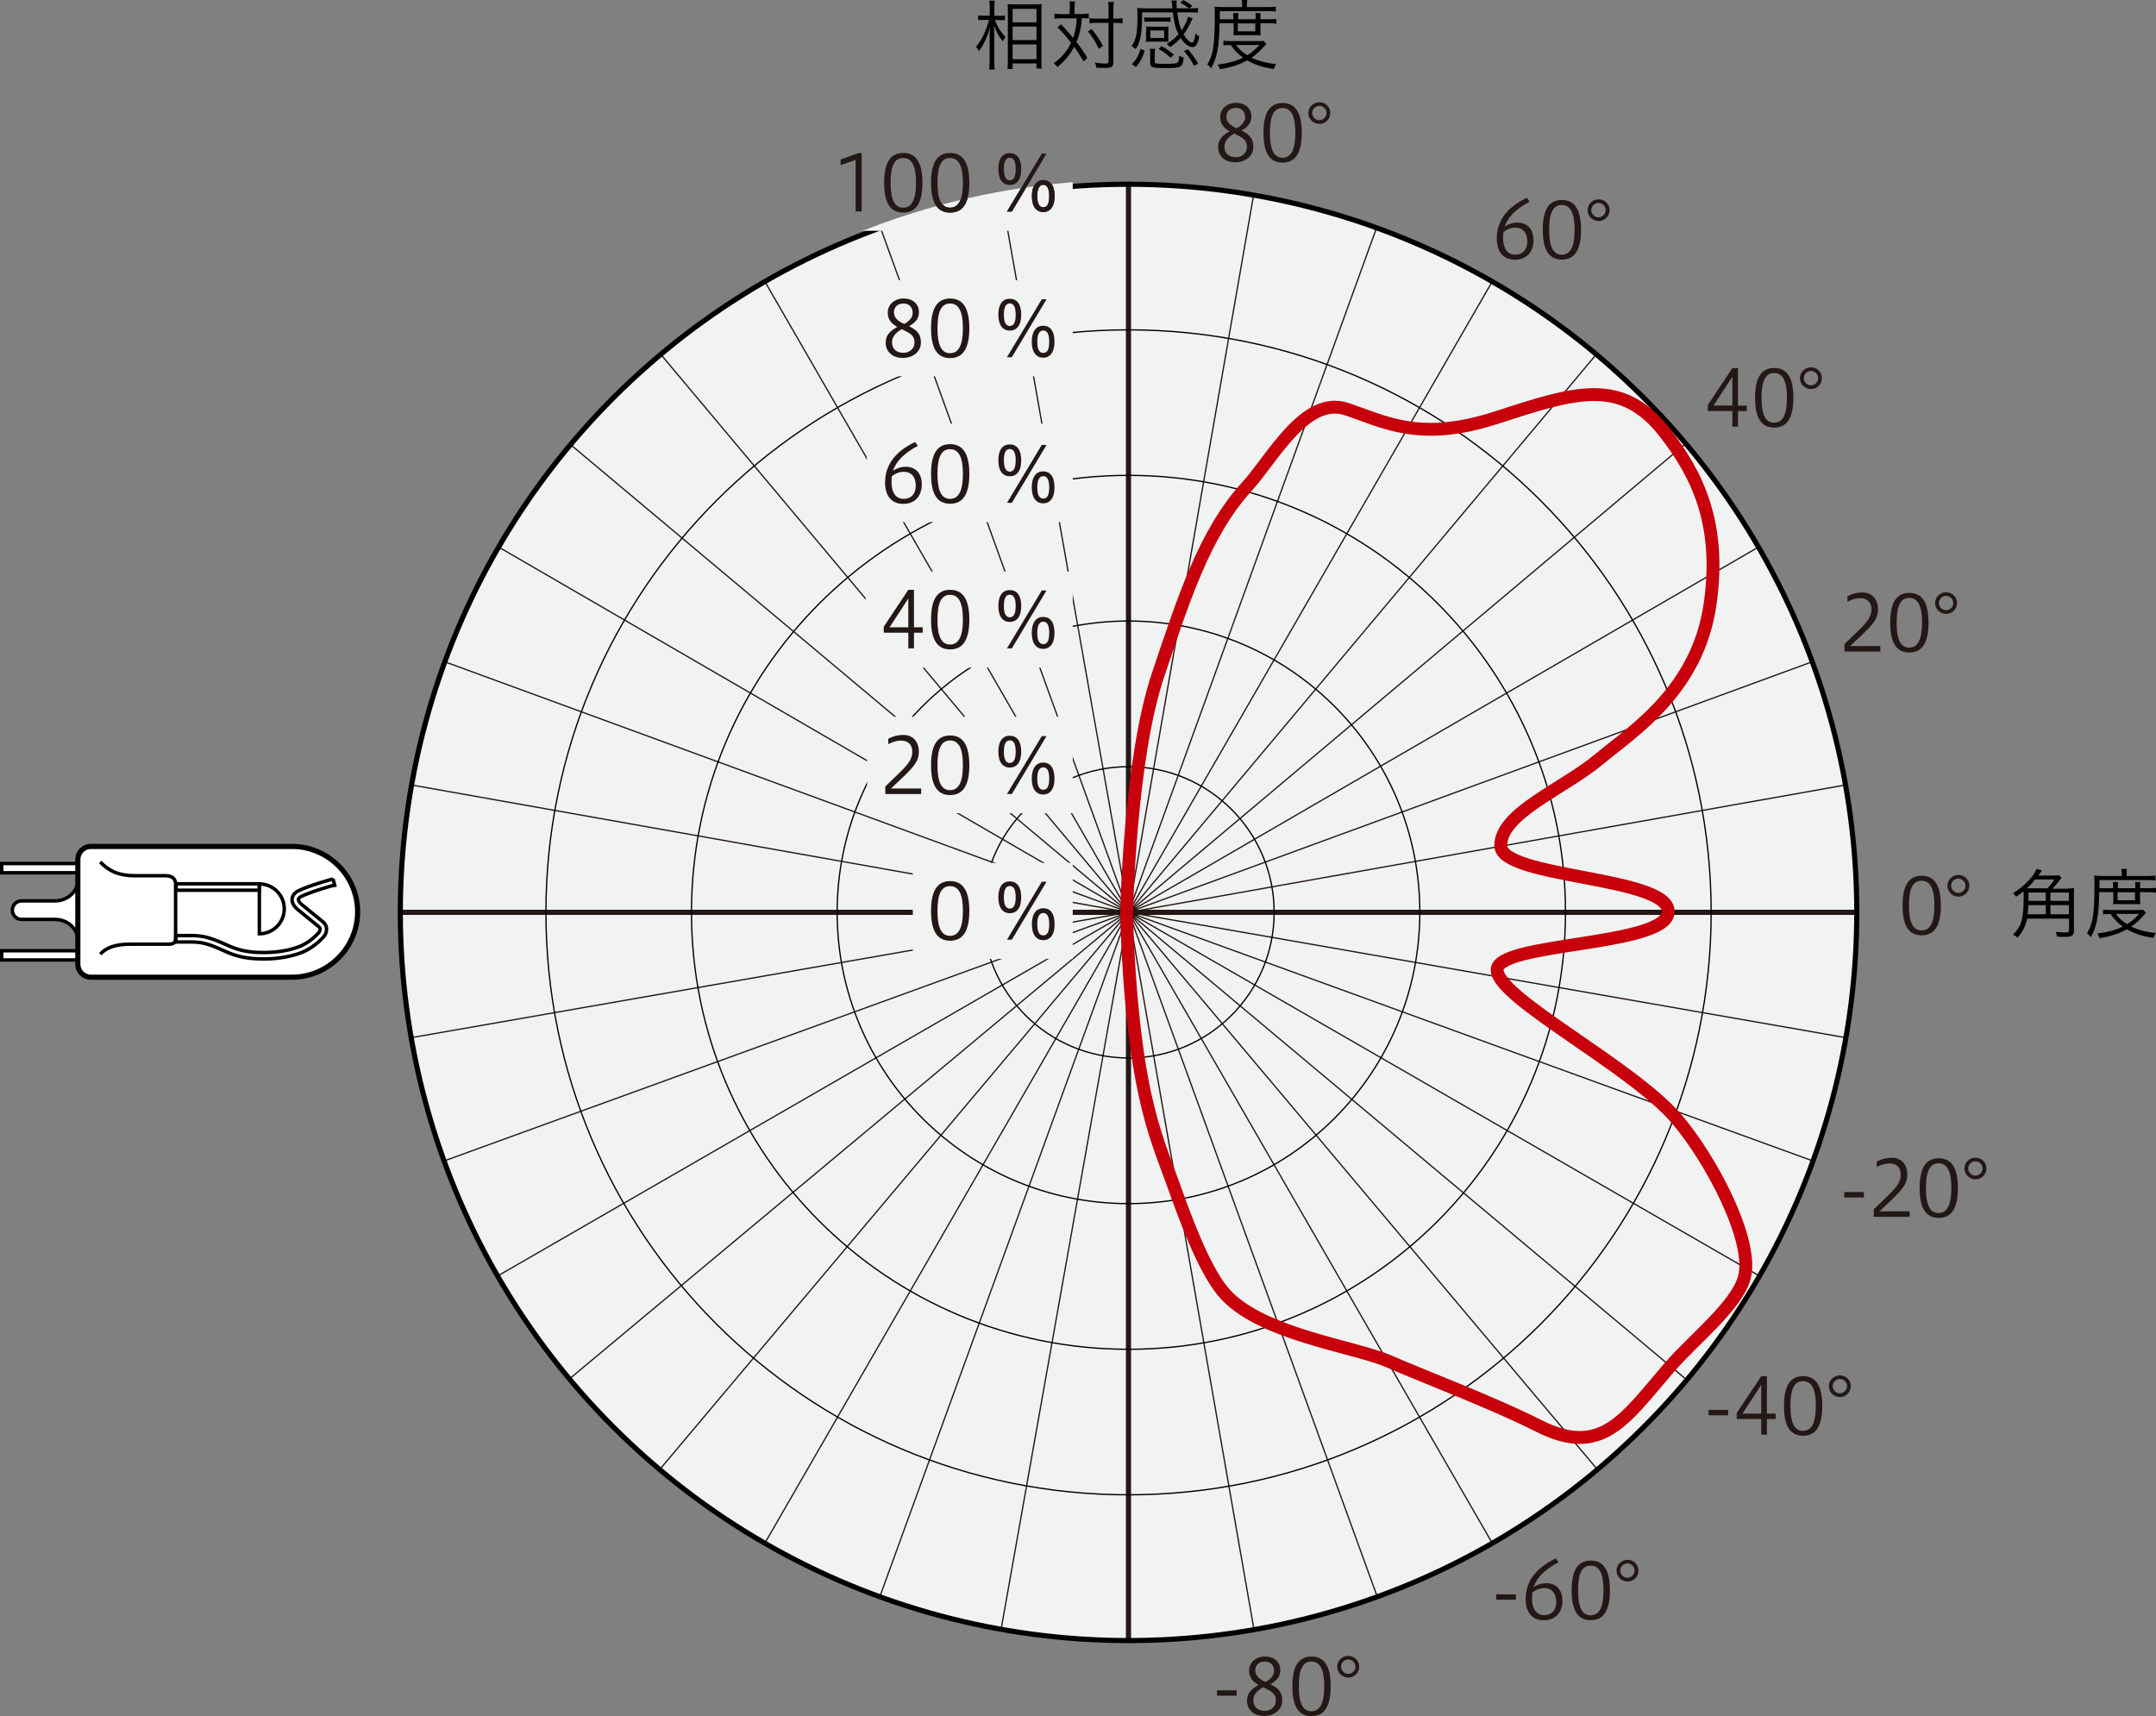 <?xml version="1.0" encoding="UTF-8"?>
<svg id="_レイヤー_1" data-name="レイヤー 1" xmlns="http://www.w3.org/2000/svg" xmlns:xlink="http://www.w3.org/1999/xlink" viewBox="0 0 167.84 133.61">
  <rect x="0" y="0" width="167.84" height="133.61" fill="#808080" stroke="none"/>
  <defs>
    <style>
      .cls-1 {
        stroke-miterlimit: 10;
      }

      .cls-1, .cls-2, .cls-3, .cls-4, .cls-5, .cls-6, .cls-7 {
        fill: none;
      }

      .cls-1, .cls-4 {
        stroke: #040000;
      }

      .cls-1, .cls-6 {
        stroke-width: .4px;
      }

      .cls-2, .cls-8, .cls-9 {
        stroke: #000;
      }

      .cls-2, .cls-9 {
        stroke-width: .27px;
      }

      .cls-10 {
        fill: #f1f2f2;
      }

      .cls-4, .cls-5 {
        stroke-width: .1px;
      }

      .cls-8 {
        stroke-width: .4px;
      }

      .cls-8, .cls-9 {
        fill: #fff;
      }

      .cls-5, .cls-6 {
        stroke: #231815;
        stroke-linecap: round;
      }

      .cls-5, .cls-6, .cls-7 {
        stroke-linejoin: round;
      }

      .cls-11 {
        fill: #231815;
      }

      .cls-7 {
        stroke: #c7000b;
      }

      .cls-12 {
        clip-path: url(#clippath);
      }
    </style>
    <clipPath id="clippath">
      <path class="cls-3" d="M144.87,70.85c0,31.39-25.45,56.83-56.84,56.83s-56.83-25.45-56.83-56.83S56.64,14.01,88.03,14.01s56.84,25.45,56.84,56.84Z"/>
    </clipPath>
  </defs>
  <path class="cls-10" d="M144.55,71.03c0,31.31-25.38,56.69-56.69,56.69s-56.69-25.38-56.69-56.69S56.54,14.33,87.85,14.33s56.69,25.38,56.69,56.69Z"/>
  <path class="cls-5" d="M77.95,15.13l9.9,55.89M68.53,17.69l19.32,53.34M59.59,22l28.27,49.03M51.44,27.59l36.41,43.44M44.42,34.62l43.44,36.41M38.83,42.6l49.03,28.43M34.67,51.54l53.18,19.48M32.12,61.13l55.73,9.9M31.16,71.03h56.69M32.12,80.77l55.73-9.74M34.67,90.35l53.18-19.32M38.83,99.29l49.03-28.27M44.42,107.28l43.44-36.25M51.44,114.31l36.41-43.28M59.59,120.06l28.27-49.03M68.53,124.21l19.32-53.18M77.95,126.76l9.9-55.73M87.85,127.56v-56.53M97.6,126.76l-9.74-55.73M107.18,124.21l-19.32-53.18M116.12,120.06l-28.27-49.03M124.27,114.31l-36.41-43.28M131.13,107.28l-43.28-36.25M136.88,99.29l-49.03-28.27M141.03,90.35l-53.18-19.32M143.59,80.77l-55.73-9.74M144.39,71.03h-56.53M143.59,61.13l-55.73,9.9M141.03,51.54l-53.18,19.48M136.88,42.6l-49.03,28.43M131.13,34.62l-43.28,36.41M124.27,27.59l-36.41,43.44M116.12,22l-28.27,49.03M107.18,17.69l-19.32,53.34M97.6,15.13l-9.74,55.89M87.85,14.33v56.69"/>
  <path class="cls-6" d="M87.85,14.33v113.39"/>
  <path class="cls-6" d="M144.55,71.03H31.16"/>
  <path class="cls-4" d="M133.21,71.03c0,25.05-20.31,45.35-45.36,45.35s-45.35-20.31-45.35-45.35,20.3-45.35,45.35-45.35,45.36,20.31,45.36,45.35Z"/>
  <path class="cls-4" d="M121.87,71.03c0,18.79-15.23,34.02-34.02,34.02s-34.02-15.23-34.02-34.02,15.23-34.02,34.02-34.02,34.02,15.23,34.02,34.02Z"/>
  <path class="cls-4" d="M110.53,71.03c0,12.52-10.15,22.68-22.68,22.68s-22.68-10.15-22.68-22.68,10.15-22.68,22.68-22.68,22.68,10.15,22.68,22.68Z"/>
  <path class="cls-4" d="M99.19,71.03c0,6.26-5.08,11.34-11.34,11.34s-11.34-5.08-11.34-11.34,5.08-11.34,11.34-11.34,11.34,5.08,11.34,11.34Z"/>
  <circle class="cls-1" cx="87.85" cy="71.03" r="56.69" transform="translate(-24.49 82.93) rotate(-45)"/>
  <g class="cls-12">
    <g>
      <g>
        <rect class="cls-10" x="71.06" y="67.18" width="12.45" height="7.48"/>
        <g>
          <path class="cls-11" d="M75.46,70.92c0,1.53-.47,2.32-1.49,2.32s-1.49-.77-1.49-2.32.47-2.32,1.49-2.32,1.49.79,1.49,2.32ZM72.98,70.92c0,1.25.28,1.94.98,1.94s1-.69,1-1.94-.29-1.93-1-1.93-.98.68-.98,1.93Z"/>
          <path class="cls-11" d="M79.5,69.86c0,.85-.36,1.24-.89,1.24s-.89-.4-.89-1.24.35-1.24.89-1.24.89.4.89,1.24ZM78.15,69.86c0,.47.1.88.46.88s.46-.4.46-.88-.1-.88-.46-.88-.46.4-.46.88ZM78.39,73.16l2.71-4.51h.37l-2.7,4.51h-.38ZM82.1,71.96c0,.83-.36,1.24-.88,1.24s-.89-.41-.89-1.24.35-1.25.89-1.25.88.4.88,1.25ZM80.75,71.96c0,.47.1.87.47.87s.46-.4.46-.87-.1-.88-.46-.88-.47.4-.47.88Z"/>
        </g>
      </g>
      <g>
        <rect class="cls-10" x="67.5" y="55.8" width="16.01" height="7.51"/>
        <g>
          <path class="cls-11" d="M68.92,61.82v-.59c1.31-1.29,2.1-1.85,2.1-2.69,0-.51-.26-.88-.89-.88-.37,0-.73.14-.98.28v-.43c.4-.2.74-.29,1.17-.29.73,0,1.21.49,1.21,1.33,0,.9-.71,1.46-2.17,2.84h2.35v.43h-2.79Z"/>
          <path class="cls-11" d="M75.46,59.58c0,1.53-.47,2.32-1.49,2.32s-1.49-.77-1.49-2.32.47-2.32,1.49-2.32,1.49.79,1.49,2.32ZM72.98,59.58c0,1.25.28,1.94.98,1.94s1-.69,1-1.94-.29-1.93-1-1.93-.98.68-.98,1.93Z"/>
          <path class="cls-11" d="M79.5,58.52c0,.85-.36,1.24-.89,1.24s-.89-.4-.89-1.24.35-1.24.89-1.24.89.4.89,1.24ZM78.15,58.52c0,.47.1.88.46.88s.46-.4.46-.88-.1-.88-.46-.88-.46.4-.46.88ZM78.39,61.82l2.71-4.51h.37l-2.7,4.51h-.38ZM82.09,60.62c0,.83-.36,1.24-.88,1.24s-.89-.41-.89-1.24.35-1.25.89-1.25.88.4.88,1.25ZM80.75,60.62c0,.47.1.87.47.87s.46-.4.46-.87-.1-.88-.46-.88-.47.4-.47.88Z"/>
        </g>
      </g>
      <g>
        <rect class="cls-10" x="67.39" y="44.5" width="16.12" height="7.48"/>
        <g>
          <path class="cls-11" d="M70.71,50.48v-1.22h-1.91v-.47l1.91-2.87h.44v2.92h.68v.42h-.68v1.22h-.44ZM70.71,48.84v-2.24l-1.46,2.24h1.46Z"/>
          <path class="cls-11" d="M75.46,48.24c0,1.53-.47,2.32-1.49,2.32s-1.49-.77-1.49-2.32.47-2.32,1.49-2.32,1.49.79,1.49,2.32ZM72.98,48.24c0,1.25.28,1.94.98,1.94s1-.69,1-1.94-.29-1.93-1-1.93-.98.68-.98,1.93Z"/>
          <path class="cls-11" d="M79.5,47.18c0,.85-.36,1.24-.89,1.24s-.89-.4-.89-1.24.35-1.24.89-1.24.89.4.89,1.24ZM78.15,47.18c0,.47.1.88.46.88s.46-.4.46-.88-.1-.88-.46-.88-.46.4-.46.88ZM78.39,50.48l2.71-4.51h.37l-2.7,4.51h-.38ZM82.09,49.28c0,.83-.36,1.24-.88,1.24s-.89-.41-.89-1.24.35-1.25.89-1.25.88.4.88,1.25ZM80.75,49.28c0,.47.1.87.47.87s.46-.4.46-.87-.1-.88-.46-.88-.47.4-.47.88Z"/>
        </g>
      </g>
      <g>
        <rect class="cls-10" x="67.49" y="32.99" width="16.02" height="7.66"/>
        <g>
          <path class="cls-11" d="M71.46,34.71c-1.03.55-1.66,1.14-1.95,1.94.28-.19.64-.31,1.01-.31.68,0,1.24.43,1.24,1.37,0,.89-.52,1.52-1.44,1.52-1,0-1.42-.73-1.42-1.65,0-1.34.75-2.41,2.34-3.17l.22.31ZM69.4,37.48c0,.95.38,1.36.97,1.36.52,0,.92-.36.92-1.03,0-.61-.29-1.08-.95-1.08-.32,0-.68.15-.91.35-.02.08-.02.16-.02.4Z"/>
          <path class="cls-11" d="M75.46,36.9c0,1.53-.47,2.32-1.49,2.32s-1.49-.77-1.49-2.32.47-2.32,1.49-2.32,1.49.79,1.49,2.32ZM72.98,36.9c0,1.25.28,1.94.98,1.94s1-.69,1-1.94-.29-1.93-1-1.93-.98.68-.98,1.93Z"/>
          <path class="cls-11" d="M79.5,35.84c0,.85-.36,1.24-.89,1.24s-.89-.4-.89-1.24.35-1.24.89-1.24.89.4.89,1.24ZM78.15,35.84c0,.47.1.88.46.88s.46-.4.46-.88-.1-.88-.46-.88-.46.4-.46.88ZM78.39,39.15l2.71-4.51h.37l-2.7,4.51h-.38ZM82.09,37.95c0,.83-.36,1.24-.88,1.24s-.89-.41-.89-1.24.35-1.25.89-1.25.88.4.88,1.25ZM80.75,37.95c0,.47.1.87.47.87s.46-.4.46-.87-.1-.88-.46-.88-.47.4-.47.88Z"/>
        </g>
      </g>
      <g>
        <rect class="cls-10" x="67.53" y="21.82" width="15.98" height="7.48"/>
        <g>
          <path class="cls-11" d="M69.11,24.35c0-.67.55-1.11,1.23-1.11.79,0,1.2.49,1.2,1.06s-.35.85-.77,1.1c.52.26.92.53.92,1.26,0,.77-.67,1.21-1.43,1.21-.65,0-1.31-.39-1.31-1.19,0-.65.4-.93.9-1.23-.41-.23-.74-.54-.74-1.1ZM69.44,26.65c0,.54.38.82.89.82.48,0,.86-.33.86-.79,0-.51-.22-.69-.99-1.05-.54.3-.76.65-.76,1.02ZM71.05,24.37c0-.44-.25-.74-.74-.74-.41,0-.72.28-.72.67,0,.37.21.66.8.92.4-.22.66-.5.66-.86Z"/>
          <path class="cls-11" d="M75.46,25.56c0,1.53-.47,2.32-1.49,2.32s-1.49-.77-1.49-2.32.47-2.32,1.49-2.32,1.49.79,1.49,2.32ZM72.98,25.56c0,1.25.28,1.94.98,1.94s1-.69,1-1.94-.29-1.93-1-1.93-.98.68-.98,1.93Z"/>
          <path class="cls-11" d="M79.5,24.5c0,.85-.36,1.24-.89,1.24s-.89-.4-.89-1.24.35-1.24.89-1.24.89.4.89,1.24ZM78.15,24.5c0,.47.1.88.46.88s.46-.4.46-.88-.1-.88-.46-.88-.46.4-.46.88ZM78.39,27.81l2.71-4.51h.37l-2.7,4.51h-.38ZM82.09,26.61c0,.83-.36,1.24-.88,1.24s-.89-.41-.89-1.24.35-1.25.89-1.25.88.4.88,1.25ZM80.75,26.61c0,.47.1.87.47.87s.46-.4.46-.87-.1-.88-.46-.88-.47.4-.47.88Z"/>
        </g>
      </g>
      <g>
        <rect class="cls-10" x="64.02" y="10.49" width="19.49" height="7.48"/>
        <g>
          <path class="cls-11" d="M66.61,16.47v-4.02l-1.17.4v-.43l1.38-.5h.26v4.54h-.47Z"/>
          <path class="cls-11" d="M71.81,14.23c0,1.53-.47,2.32-1.49,2.32s-1.49-.77-1.49-2.32.47-2.32,1.49-2.32,1.49.79,1.49,2.32ZM69.33,14.23c0,1.25.28,1.94.98,1.94s1-.69,1-1.94-.29-1.93-1-1.93-.98.68-.98,1.93Z"/>
          <path class="cls-11" d="M75.46,14.23c0,1.53-.47,2.32-1.49,2.32s-1.49-.77-1.49-2.32.47-2.32,1.49-2.32,1.49.79,1.49,2.32ZM72.98,14.23c0,1.25.28,1.94.98,1.94s1-.69,1-1.94-.29-1.93-1-1.93-.98.68-.98,1.93Z"/>
          <path class="cls-11" d="M79.5,13.16c0,.85-.36,1.24-.89,1.24s-.89-.4-.89-1.24.35-1.24.89-1.24.89.4.89,1.24ZM78.15,13.16c0,.47.1.88.46.88s.46-.4.46-.88-.1-.88-.46-.88-.46.4-.46.88ZM78.39,16.47l2.71-4.51h.37l-2.7,4.51h-.38ZM82.1,15.27c0,.83-.36,1.24-.88,1.24s-.89-.41-.89-1.24.35-1.25.89-1.25.88.4.88,1.25ZM80.75,15.27c0,.47.1.87.47.87s.46-.4.46-.87-.1-.88-.46-.88-.47.4-.47.88Z"/>
        </g>
      </g>
    </g>
  </g>
  <g>
    <path class="cls-11" d="M66.61,16.47v-4.02l-1.17.4v-.43l1.38-.5h.26v4.54h-.47Z"/>
    <path class="cls-11" d="M71.81,14.23c0,1.53-.47,2.32-1.49,2.32s-1.49-.77-1.49-2.32.47-2.32,1.49-2.32,1.49.79,1.49,2.32ZM69.33,14.23c0,1.25.28,1.94.98,1.94s1-.69,1-1.94-.29-1.93-1-1.93-.98.68-.98,1.93Z"/>
    <path class="cls-11" d="M75.46,14.23c0,1.53-.47,2.32-1.49,2.32s-1.49-.77-1.49-2.32.47-2.32,1.49-2.32,1.49.79,1.49,2.32ZM72.98,14.23c0,1.25.28,1.94.98,1.94s1-.69,1-1.94-.29-1.93-1-1.93-.98.68-.98,1.93Z"/>
    <path class="cls-11" d="M79.5,13.16c0,.85-.36,1.24-.89,1.24s-.89-.4-.89-1.24.35-1.24.89-1.24.89.4.89,1.24ZM78.15,13.16c0,.47.1.88.46.88s.46-.4.46-.88-.1-.88-.46-.88-.46.4-.46.88ZM78.39,16.47l2.71-4.51h.37l-2.7,4.51h-.38ZM82.1,15.27c0,.83-.36,1.24-.88,1.24s-.89-.41-.89-1.24.35-1.25.89-1.25.88.4.88,1.25ZM80.75,15.27c0,.47.1.87.47.87s.46-.4.46-.87-.1-.88-.46-.88-.47.4-.47.88Z"/>
  </g>
  <g>
    <path d="M160.99,69.17c.22,0,.38,0,.48-.02-.02.13-.02.31-.02.51v2.82c0,.37-.16.46-.76.46-.13,0-.33,0-.56-.02-.01-.13-.04-.24-.1-.37.25.03.58.05.76.05.05,0,.17-.01.19-.02.06-.02.09-.07.09-.17v-.89h-3.26c-.11.55-.37,1.08-.75,1.48-.07-.08-.17-.14-.35-.23.39-.41.56-.7.68-1.13.1-.38.15-1.02.15-1.82,0-.17,0-.28-.01-.43-.21.17-.37.29-.59.43-.07-.13-.1-.17-.23-.29.75-.41,1.67-1.34,1.82-1.88l.43.12c-.05.08-.07.1-.12.18-.07.1-.09.13-.16.22h1.07c.25,0,.4,0,.54-.03l.2.2c-.07.08-.08.1-.23.29-.18.24-.33.41-.48.56h1.2ZM159.37,69.17c.22-.22.46-.52.56-.7h-1.5c-.25.31-.41.49-.65.69.13,0,.17,0,.31,0h1.28ZM159.26,71.18v-.71h-1.36c-.01.24-.02.46-.05.71h1.42ZM157.91,69.49v.65h1.35v-.65h-1.35ZM161.06,69.49h-1.44v.65h1.44v-.65ZM161.06,70.47h-1.44v.71h1.44v-.71Z"/>
    <path d="M163.42,69.47c-.03,1.83-.19,2.66-.65,3.49-.09-.11-.2-.22-.31-.29.22-.36.34-.65.42-1.06.12-.58.17-1.42.17-2.69,0-.37,0-.58-.02-.75.15.02.39.03.61.03h1.54v-.17c0-.15-.01-.26-.04-.38h.44c-.02.08-.03.23-.03.38v.17h1.61c.31,0,.52-.01.64-.04v.39c-.14-.02-.32-.03-.61-.03h-3.75v.63s1.06,0,1.06,0v-.1c0-.17-.01-.29-.02-.38h.41c-.02.11-.02.23-.02.38v.1h1.36v-.09c0-.17,0-.28-.02-.39h.41c-.02.08-.02.2-.02.39v.09h.7c.26,0,.41,0,.54-.03v.38c-.11-.02-.28-.04-.54-.04h-.7v.59c0,.12,0,.25.02.35-.1-.01-.16-.01-.38-.01h-1.31c-.25,0-.37,0-.43.01.01-.09.02-.2.02-.35v-.59h-1.07ZM167.07,71.06c-.07.08-.1.1-.2.22-.31.35-.63.64-.96.86.52.26,1.3.46,1.92.49-.07.1-.14.25-.18.39-.82-.11-1.46-.32-2.08-.67-.61.34-1.29.56-2.13.69-.03-.11-.08-.23-.16-.36.78-.1,1.43-.27,1.97-.54-.4-.29-.68-.58-.95-.98-.26,0-.46,0-.58.03v-.37c.1.02.31.03.59.03h2.13c.2,0,.3,0,.4-.02l.22.23ZM164.72,71.15c.19.29.48.56.87.8.36-.22.59-.42.94-.8h-1.81ZM164.85,70.09h1.36v-.62h-1.36v.62Z"/>
  </g>
  <g>
    <path class="cls-11" d="M151.09,70.5c0,1.53-.47,2.32-1.49,2.32s-1.49-.77-1.49-2.32.47-2.32,1.49-2.32,1.49.79,1.49,2.32ZM148.61,70.5c0,1.25.28,1.94.98,1.94s1-.69,1-1.94-.29-1.93-1-1.93-.98.68-.98,1.93Z"/>
    <path class="cls-11" d="M153.31,68.96c0,.47-.38.85-.85.85s-.86-.38-.86-.85.39-.84.86-.84.85.37.85.84ZM151.89,68.96c0,.3.26.56.56.56s.56-.26.56-.56-.26-.56-.56-.56-.56.26-.56.56Z"/>
  </g>
  <g>
    <path class="cls-11" d="M143.59,50.73v-.59c1.31-1.29,2.1-1.85,2.1-2.69,0-.51-.26-.88-.89-.88-.37,0-.73.14-.98.28v-.43c.4-.2.74-.29,1.17-.29.73,0,1.21.49,1.21,1.33,0,.9-.71,1.46-2.17,2.84h2.35v.43h-2.79Z"/>
    <path class="cls-11" d="M150.13,48.48c0,1.53-.47,2.32-1.49,2.32s-1.49-.77-1.49-2.32.47-2.32,1.49-2.32,1.49.79,1.49,2.32ZM147.65,48.48c0,1.25.28,1.94.98,1.94s1-.69,1-1.94-.29-1.93-1-1.93-.98.68-.98,1.93Z"/>
    <path class="cls-11" d="M152.35,46.95c0,.47-.38.85-.85.85s-.86-.38-.86-.85.39-.84.86-.84.85.37.85.84ZM150.94,46.95c0,.3.26.56.56.56s.56-.26.56-.56-.26-.56-.56-.56-.56.26-.56.56Z"/>
  </g>
  <g>
    <path class="cls-11" d="M134.86,33.22v-1.22h-1.91v-.47l1.91-2.87h.44v2.92h.68v.42h-.68v1.22h-.44ZM134.86,31.57v-2.24l-1.46,2.24h1.46Z"/>
    <path class="cls-11" d="M139.61,30.97c0,1.53-.47,2.32-1.49,2.32s-1.49-.77-1.49-2.32.47-2.32,1.49-2.32,1.49.79,1.49,2.32ZM137.13,30.97c0,1.25.28,1.94.98,1.94s1-.69,1-1.94-.29-1.93-1-1.93-.98.68-.98,1.93Z"/>
    <path class="cls-11" d="M141.83,29.44c0,.47-.38.85-.85.85s-.86-.38-.86-.85.39-.84.86-.84.85.37.85.84ZM140.42,29.44c0,.3.26.56.56.56s.56-.26.56-.56-.26-.56-.56-.56-.56.26-.56.56Z"/>
  </g>
  <g>
    <path class="cls-11" d="M119.08,15.7c-1.03.55-1.66,1.14-1.95,1.94.28-.19.64-.31,1.01-.31.68,0,1.24.43,1.24,1.37,0,.89-.52,1.52-1.44,1.52-1,0-1.42-.73-1.42-1.65,0-1.34.75-2.41,2.34-3.17l.22.31ZM117.01,18.47c0,.95.38,1.36.97,1.36.52,0,.92-.36.92-1.03,0-.61-.29-1.08-.95-1.08-.32,0-.68.15-.91.35-.02.08-.02.16-.02.4Z"/>
    <path class="cls-11" d="M123.08,17.89c0,1.53-.47,2.32-1.49,2.32s-1.49-.77-1.49-2.32.47-2.32,1.49-2.32,1.49.79,1.49,2.32ZM120.6,17.89c0,1.25.28,1.94.98,1.94s1-.69,1-1.94-.29-1.93-1-1.93-.98.68-.98,1.93Z"/>
    <path class="cls-11" d="M125.3,16.36c0,.47-.38.85-.85.85s-.86-.38-.86-.85.39-.84.86-.84.85.37.85.84ZM123.88,16.36c0,.3.26.56.56.56s.56-.26.56-.56-.26-.56-.56-.56-.56.26-.56.56Z"/>
  </g>
  <g>
    <path class="cls-11" d="M94.99,9.12c0-.67.55-1.11,1.23-1.11.79,0,1.2.49,1.2,1.06s-.35.85-.77,1.1c.52.26.92.53.92,1.26,0,.77-.67,1.21-1.43,1.21-.65,0-1.31-.39-1.31-1.19,0-.65.4-.93.9-1.23-.41-.23-.74-.54-.74-1.1ZM95.32,11.42c0,.54.38.82.89.82.48,0,.86-.33.86-.79,0-.51-.22-.69-.99-1.05-.54.3-.76.65-.76,1.02ZM96.93,9.14c0-.44-.25-.74-.74-.74-.41,0-.72.28-.72.67,0,.37.21.66.8.92.4-.22.66-.5.66-.86Z"/>
    <path class="cls-11" d="M101.34,10.34c0,1.53-.47,2.32-1.49,2.32s-1.49-.77-1.49-2.32.47-2.32,1.49-2.32,1.49.79,1.49,2.32ZM98.86,10.34c0,1.25.28,1.94.98,1.94s1-.69,1-1.94-.29-1.93-1-1.93-.98.68-.98,1.93Z"/>
    <path class="cls-11" d="M103.56,8.8c0,.47-.38.85-.85.85s-.86-.38-.86-.85.39-.84.86-.84.85.37.85.84ZM102.15,8.8c0,.3.26.56.56.56s.56-.26.56-.56-.26-.56-.56-.56-.56.26-.56.56Z"/>
  </g>
  <g>
    <path class="cls-11" d="M94.74,131.6h1.53v.42h-1.53v-.42Z"/>
    <path class="cls-11" d="M97.24,130.08c0-.67.55-1.11,1.23-1.11.79,0,1.2.49,1.2,1.06s-.35.85-.77,1.1c.52.26.92.53.92,1.26,0,.77-.67,1.21-1.43,1.21-.65,0-1.31-.39-1.31-1.19,0-.65.4-.93.9-1.23-.41-.23-.74-.54-.74-1.1ZM97.57,132.38c0,.54.38.82.89.82.48,0,.86-.33.86-.79,0-.51-.22-.69-.99-1.05-.54.3-.76.65-.76,1.02ZM99.18,130.1c0-.44-.25-.74-.74-.74-.41,0-.72.28-.72.67,0,.37.21.66.8.92.4-.22.66-.5.66-.86Z"/>
    <path class="cls-11" d="M103.59,131.29c0,1.53-.47,2.32-1.49,2.32s-1.49-.77-1.49-2.32.47-2.32,1.49-2.32,1.49.79,1.49,2.32ZM101.11,131.29c0,1.25.28,1.94.98,1.94s1-.69,1-1.94-.29-1.93-1-1.93-.98.68-.98,1.93Z"/>
    <path class="cls-11" d="M105.81,129.76c0,.47-.38.85-.85.85s-.86-.38-.86-.85.39-.84.86-.84.85.37.85.84ZM104.4,129.76c0,.3.26.56.56.56s.56-.26.56-.56-.26-.56-.56-.56-.56.26-.56.56Z"/>
  </g>
  <g>
    <path class="cls-11" d="M116.48,124.13h1.53v.42h-1.53v-.42Z"/>
    <path class="cls-11" d="M121.33,121.63c-1.03.55-1.66,1.14-1.95,1.94.28-.19.64-.31,1.01-.31.68,0,1.24.43,1.24,1.37,0,.89-.52,1.52-1.44,1.52-1,0-1.42-.73-1.42-1.65,0-1.34.75-2.4,2.34-3.17l.22.31ZM119.26,124.39c0,.95.38,1.36.97,1.36.52,0,.92-.36.92-1.03,0-.61-.29-1.08-.95-1.08-.32,0-.68.15-.91.35-.02.08-.02.16-.02.4Z"/>
    <path class="cls-11" d="M125.33,123.82c0,1.53-.47,2.32-1.49,2.32s-1.49-.77-1.49-2.32.47-2.32,1.49-2.32,1.49.79,1.49,2.32ZM122.85,123.82c0,1.25.28,1.94.98,1.94s1-.69,1-1.94-.29-1.93-1-1.93-.98.68-.98,1.93Z"/>
    <path class="cls-11" d="M127.55,122.28c0,.47-.38.85-.85.85s-.86-.38-.86-.85.39-.84.86-.84.85.37.85.84ZM126.13,122.28c0,.3.26.56.56.56s.56-.26.56-.56-.26-.56-.56-.56-.56.26-.56.56Z"/>
  </g>
  <g>
    <path class="cls-11" d="M133.01,109.77h1.53v.42h-1.53v-.42Z"/>
    <path class="cls-11" d="M137.11,111.7v-1.22h-1.91v-.47l1.91-2.87h.44v2.92h.68v.42h-.68v1.22h-.44ZM137.11,110.06v-2.24l-1.46,2.24h1.46Z"/>
    <path class="cls-11" d="M141.86,109.46c0,1.53-.47,2.32-1.49,2.32s-1.49-.77-1.49-2.32.47-2.32,1.49-2.32,1.49.79,1.49,2.32ZM139.38,109.46c0,1.25.28,1.94.98,1.94s1-.69,1-1.94-.29-1.93-1-1.93-.98.68-.98,1.93Z"/>
    <path class="cls-11" d="M144.08,107.92c0,.47-.38.85-.85.85s-.86-.38-.86-.85.39-.84.86-.84.85.37.85.84ZM142.67,107.92c0,.3.26.56.56.56s.56-.26.56-.56-.26-.56-.56-.56-.56.26-.56.56Z"/>
  </g>
  <g>
    <path class="cls-11" d="M143.57,92.81h1.53v.42h-1.53v-.42Z"/>
    <path class="cls-11" d="M145.87,94.74v-.59c1.31-1.29,2.1-1.85,2.1-2.69,0-.51-.26-.88-.89-.88-.37,0-.73.14-.98.28v-.43c.4-.2.74-.29,1.17-.29.73,0,1.21.49,1.21,1.33,0,.9-.71,1.46-2.17,2.84h2.35v.43h-2.79Z"/>
    <path class="cls-11" d="M152.42,92.5c0,1.53-.47,2.32-1.49,2.32s-1.49-.77-1.49-2.32.47-2.32,1.49-2.32,1.49.79,1.49,2.32ZM149.93,92.5c0,1.25.28,1.94.98,1.94s1-.69,1-1.94-.29-1.93-1-1.93-.98.68-.98,1.93Z"/>
    <path class="cls-11" d="M154.64,90.97c0,.47-.38.85-.85.85s-.86-.38-.86-.85.39-.84.86-.84.85.37.85.84ZM153.22,90.97c0,.3.26.56.56.56s.56-.26.56-.56-.26-.56-.56-.56-.56.26-.56.56Z"/>
  </g>
  <g>
    <path d="M77.44,1.53c.19.53.47.97.84,1.36-.13.17-.15.2-.22.33-.29-.38-.51-.77-.68-1.23.01.42.02.76.02.95v1.79c0,.31.01.54.04.68h-.44c.02-.13.04-.38.04-.68v-1.66c0-.25,0-.46.03-.96-.16.67-.49,1.37-.86,1.87-.08-.15-.13-.23-.23-.34.4-.43.8-1.27,1.01-2.09h-.42c-.19,0-.32,0-.42.02v-.37c.08.02.22.02.42.02h.48v-.56c0-.33-.01-.5-.04-.61h.43c-.02.12-.03.32-.03.61v.57h.43c.17,0,.31,0,.39-.02v.37c-.12-.01-.23-.02-.38-.02h-.4ZM78.43,5.37c.02-.18.03-.42.03-.72V.97c0-.28,0-.39-.02-.64.16.01.17.01.46.01h1.74c.25,0,.34,0,.45-.02-.01.12-.02.23-.02.59v3.73c0,.33.01.61.02.7h-.4v-.4h-1.86v.43h-.4ZM78.83,1.74h1.86V.69h-1.86v1.05ZM78.83,3.12h1.86v-1.05h-1.86v1.05ZM78.83,4.61h1.86v-1.15h-1.86v1.15Z"/>
    <path d="M83.29.7c0-.34,0-.44-.04-.59h.44c-.02.14-.04.35-.04.59v.39h.57c.22,0,.4-.01.54-.04v.39c-.12-.02-.31-.02-.54-.02-.03.62-.19,1.33-.42,1.85.34.43.6.81.85,1.24l-.3.28c-.13-.25-.52-.88-.73-1.15-.31.61-.73,1.11-1.3,1.58-.09-.12-.17-.2-.29-.29.6-.43,1.04-.95,1.35-1.6-.38-.49-.69-.85-1.06-1.2l.28-.24c.23.23.49.52.94,1.07.16-.43.26-1,.29-1.53h-1.23c-.22,0-.4.01-.52.03v-.4c.15.02.32.04.54.04h.65v-.39ZM84.99,2.27c.34.4.6.79.87,1.31l-.32.22c-.23-.5-.52-.97-.85-1.35l.3-.19ZM85.37,1.78c-.22,0-.42.01-.55.04v-.4c.11.02.3.03.56.03h.92v-.66c0-.31-.01-.52-.04-.64h.45c-.02.16-.04.38-.04.64v.66h.15c.26,0,.45-.01.57-.04v.41c-.16-.02-.33-.04-.58-.04h-.14v3.03c0,.4-.11.48-.64.48-.26,0-.41,0-.68-.02-.02-.16-.06-.27-.12-.39.27.04.56.07.76.07.26,0,.31-.02.31-.15V1.78h-.92Z"/>
    <path d="M92.84,1.44c-.03.06-.04.07-.16.32-.19.4-.32.62-.54.92.23.38.5.64.67.64.11,0,.19-.23.26-.72.1.11.17.17.29.24-.12.61-.27.83-.54.83s-.62-.27-.91-.71c-.25.28-.5.5-.83.71-.08-.11-.16-.17-.26-.25.35-.2.65-.45.92-.76-.22-.42-.35-.94-.44-1.7h-2.39c0,1.66-.11,2.28-.5,2.87-.09-.1-.19-.17-.33-.23.38-.54.47-1.01.47-2.41,0-.22,0-.38-.03-.57.14.02.44.03.7.03h2.05c-.04-.43-.04-.48-.07-.61h.41c-.01.1-.02.16-.02.26,0,.1,0,.2.02.35h.95c-.2-.16-.43-.31-.68-.45l.24-.19c.28.14.47.26.7.44l-.22.2c.32,0,.53-.01.66-.04v.38c-.16-.02-.36-.03-.66-.03h-.95c.07.61.17,1.03.33,1.41.22-.31.44-.76.52-1.07l.35.13ZM89.12,3.95c-.19.56-.38.92-.69,1.27l-.32-.23c.35-.35.52-.65.68-1.19l.32.15ZM91.12,1.7c-.11-.02-.26-.02-.45-.02h-1.13c-.22,0-.32,0-.46.02v-.35c.12.02.26.02.46.02h1.13c.19,0,.34,0,.45-.02v.35ZM89.24,2.39c0-.14,0-.22-.02-.33.1.01.23.02.4.02h.95c.16,0,.31,0,.4-.02-.01.09-.02.18-.02.32v.54c0,.15,0,.18.01.33-.14-.01-.16-.01-.4-.01h-.96c-.2,0-.29,0-.4.02.01-.07.02-.16.02-.33v-.54ZM89.9,4.82c0,.14.08.15.85.15.64,0,.87-.03.95-.13.06-.07.09-.25.09-.5.14.08.22.11.36.14-.08.78-.16.82-1.53.82-.92,0-1.08-.06-1.08-.4v-.67c0-.19-.01-.31-.04-.43h.43c-.02.12-.04.23-.04.4v.62ZM89.56,2.96h1.07v-.59h-1.07v.59ZM91.14,4.51c-.29-.28-.5-.44-.95-.7l.23-.22c.37.2.65.4.96.66l-.25.25ZM92.47,3.84c.32.36.56.69.8,1.1l-.31.19c-.26-.49-.46-.77-.79-1.16l.31-.14Z"/>
    <path d="M94.94,1.82c-.03,1.83-.19,2.66-.65,3.49-.09-.11-.2-.22-.31-.29.22-.36.34-.65.42-1.06.12-.58.17-1.42.17-2.69,0-.37,0-.58-.02-.75.15.02.39.03.61.03h1.54v-.17c0-.15-.01-.26-.04-.38h.44c-.02.08-.03.23-.03.38v.17h1.61c.31,0,.52-.01.64-.04v.39c-.14-.02-.32-.03-.61-.03h-3.75v.63s1.06,0,1.06,0v-.1c0-.17-.01-.29-.02-.38h.41c-.02.11-.02.23-.02.38v.1h1.36v-.09c0-.17,0-.28-.02-.39h.41c-.02.08-.02.2-.02.39v.09h.7c.26,0,.41,0,.54-.03v.38c-.11-.02-.28-.04-.54-.04h-.7v.59c0,.12,0,.25.02.35-.1-.01-.16-.01-.38-.01h-1.31c-.25,0-.37,0-.43.01.01-.09.02-.2.02-.35v-.59h-1.07ZM98.59,3.41c-.07.08-.1.1-.2.22-.31.35-.63.64-.96.86.52.26,1.3.46,1.92.49-.07.1-.14.25-.18.39-.82-.11-1.46-.32-2.08-.67-.61.34-1.29.56-2.13.69-.03-.11-.08-.23-.16-.36.78-.1,1.43-.27,1.97-.54-.4-.29-.68-.58-.95-.98-.26,0-.46,0-.58.03v-.37c.1.02.31.03.59.03h2.13c.2,0,.3,0,.4-.02l.22.23ZM96.23,3.5c.19.29.48.56.87.8.36-.22.59-.42.94-.8h-1.81ZM96.36,2.44h1.36v-.62h-1.36v.62Z"/>
  </g>
  <g>
    <path class="cls-9" d="M6.06,68.5c0,.92-.8,1.64-1.8,1.64H1.68c-.4,0-.72.32-.72.72s.32.72.72.72h2.58c1,0,1.8.72,1.8,1.64"/>
    <rect class="cls-9" x=".13" y="67.23" width="5.92" height=".72"/>
    <rect class="cls-9" x=".13" y="74.02" width="5.92" height=".72"/>
    <path class="cls-8" d="M22.73,65.9c2.81,0,5.11,2.29,5.11,5.09s-2.3,5.09-5.11,5.09H7.07c-.55,0-1.01-.45-1.01-1.01v-8.16c0-.55.45-1.01,1.01-1.01h15.66Z"/>
    <path class="cls-2" d="M7.8,67.11c.68.71,1.46,1.07,2.7,1.07h2.39c.5,0,.78.23.78.64v4.17c0,.41-.11.52-.6.52h-2.95c-1.14,0-1.89.28-2.31.78"/>
    <path class="cls-2" d="M20.19,72.7v-3.88c1.07,0,1.94.87,1.94,1.94s-.87,1.94-1.94,1.94Z"/>
    <rect class="cls-2" x="13.71" y="68.81" width="6.48" height=".5"/>
    <path class="cls-2" d="M25.92,68.43c-.07.02-1.87.52-2.68.92-.38.19-.48.44-.5.62-.03.29.13.6.46.86l.81.66.82.67s.09.09.09.18c0,.1-.05.21-.15.32-.46.49-.96.84-1.48,1.04-.77.3-1.74.46-2.75.46-1.16,0-1.91-.15-2.8-.55-1.28-.58-1.87-.77-2.84-.77h-1.21v.5h1.21c.89,0,1.41.17,2.64.73.95.43,1.79.59,3,.59,1.07,0,2.11-.18,2.94-.5.58-.23,1.14-.62,1.66-1.16.25-.27.29-.52.28-.69,0-.2-.1-.39-.27-.53l-.83-.68-.81-.66c-.18-.15-.29-.31-.28-.42.01-.1.13-.18.23-.23.77-.38,2.57-.89,2.59-.89l-.13-.48Z"/>
  </g>
  <path class="cls-7" d="M87.71,70.96s.23-11.91,2.47-18.5c1.9-5.61,3.55-10.94,6.91-14.6,1.94-2.12,4.51-7.09,7.74-6.01,2.96.99,5.7,2.6,11.64.67,6.18-2.01,9.76-3.18,13.14,1.17,2.43,3.13,4.45,7,3.51,13.39-.98,6.72-6.08,9.89-8.6,12-2.77,2.33-7.69,4.2-7.69,6.75s13.04,2.39,13.04,5.14-13.5,2.35-13.32,4.59c.18,2.24,10.44,7.43,13.97,11.55,2.69,3.13,6.09,9.58,5.26,12.4-.65,2.22-3.88,4.7-5.84,6.97-3.45,4-5.24,7.02-10.16,4.53-3.58-1.81-8.89-3.81-11.64-5.01-2.75-1.21-10.24-2.11-12.98-5.5-1.52-1.88-2.96-5.87-3.76-8.11-.78-2.2-1.56-3.92-2.28-7.23-1.31-6.02-1.42-14.19-1.42-14.19"/>
</svg>